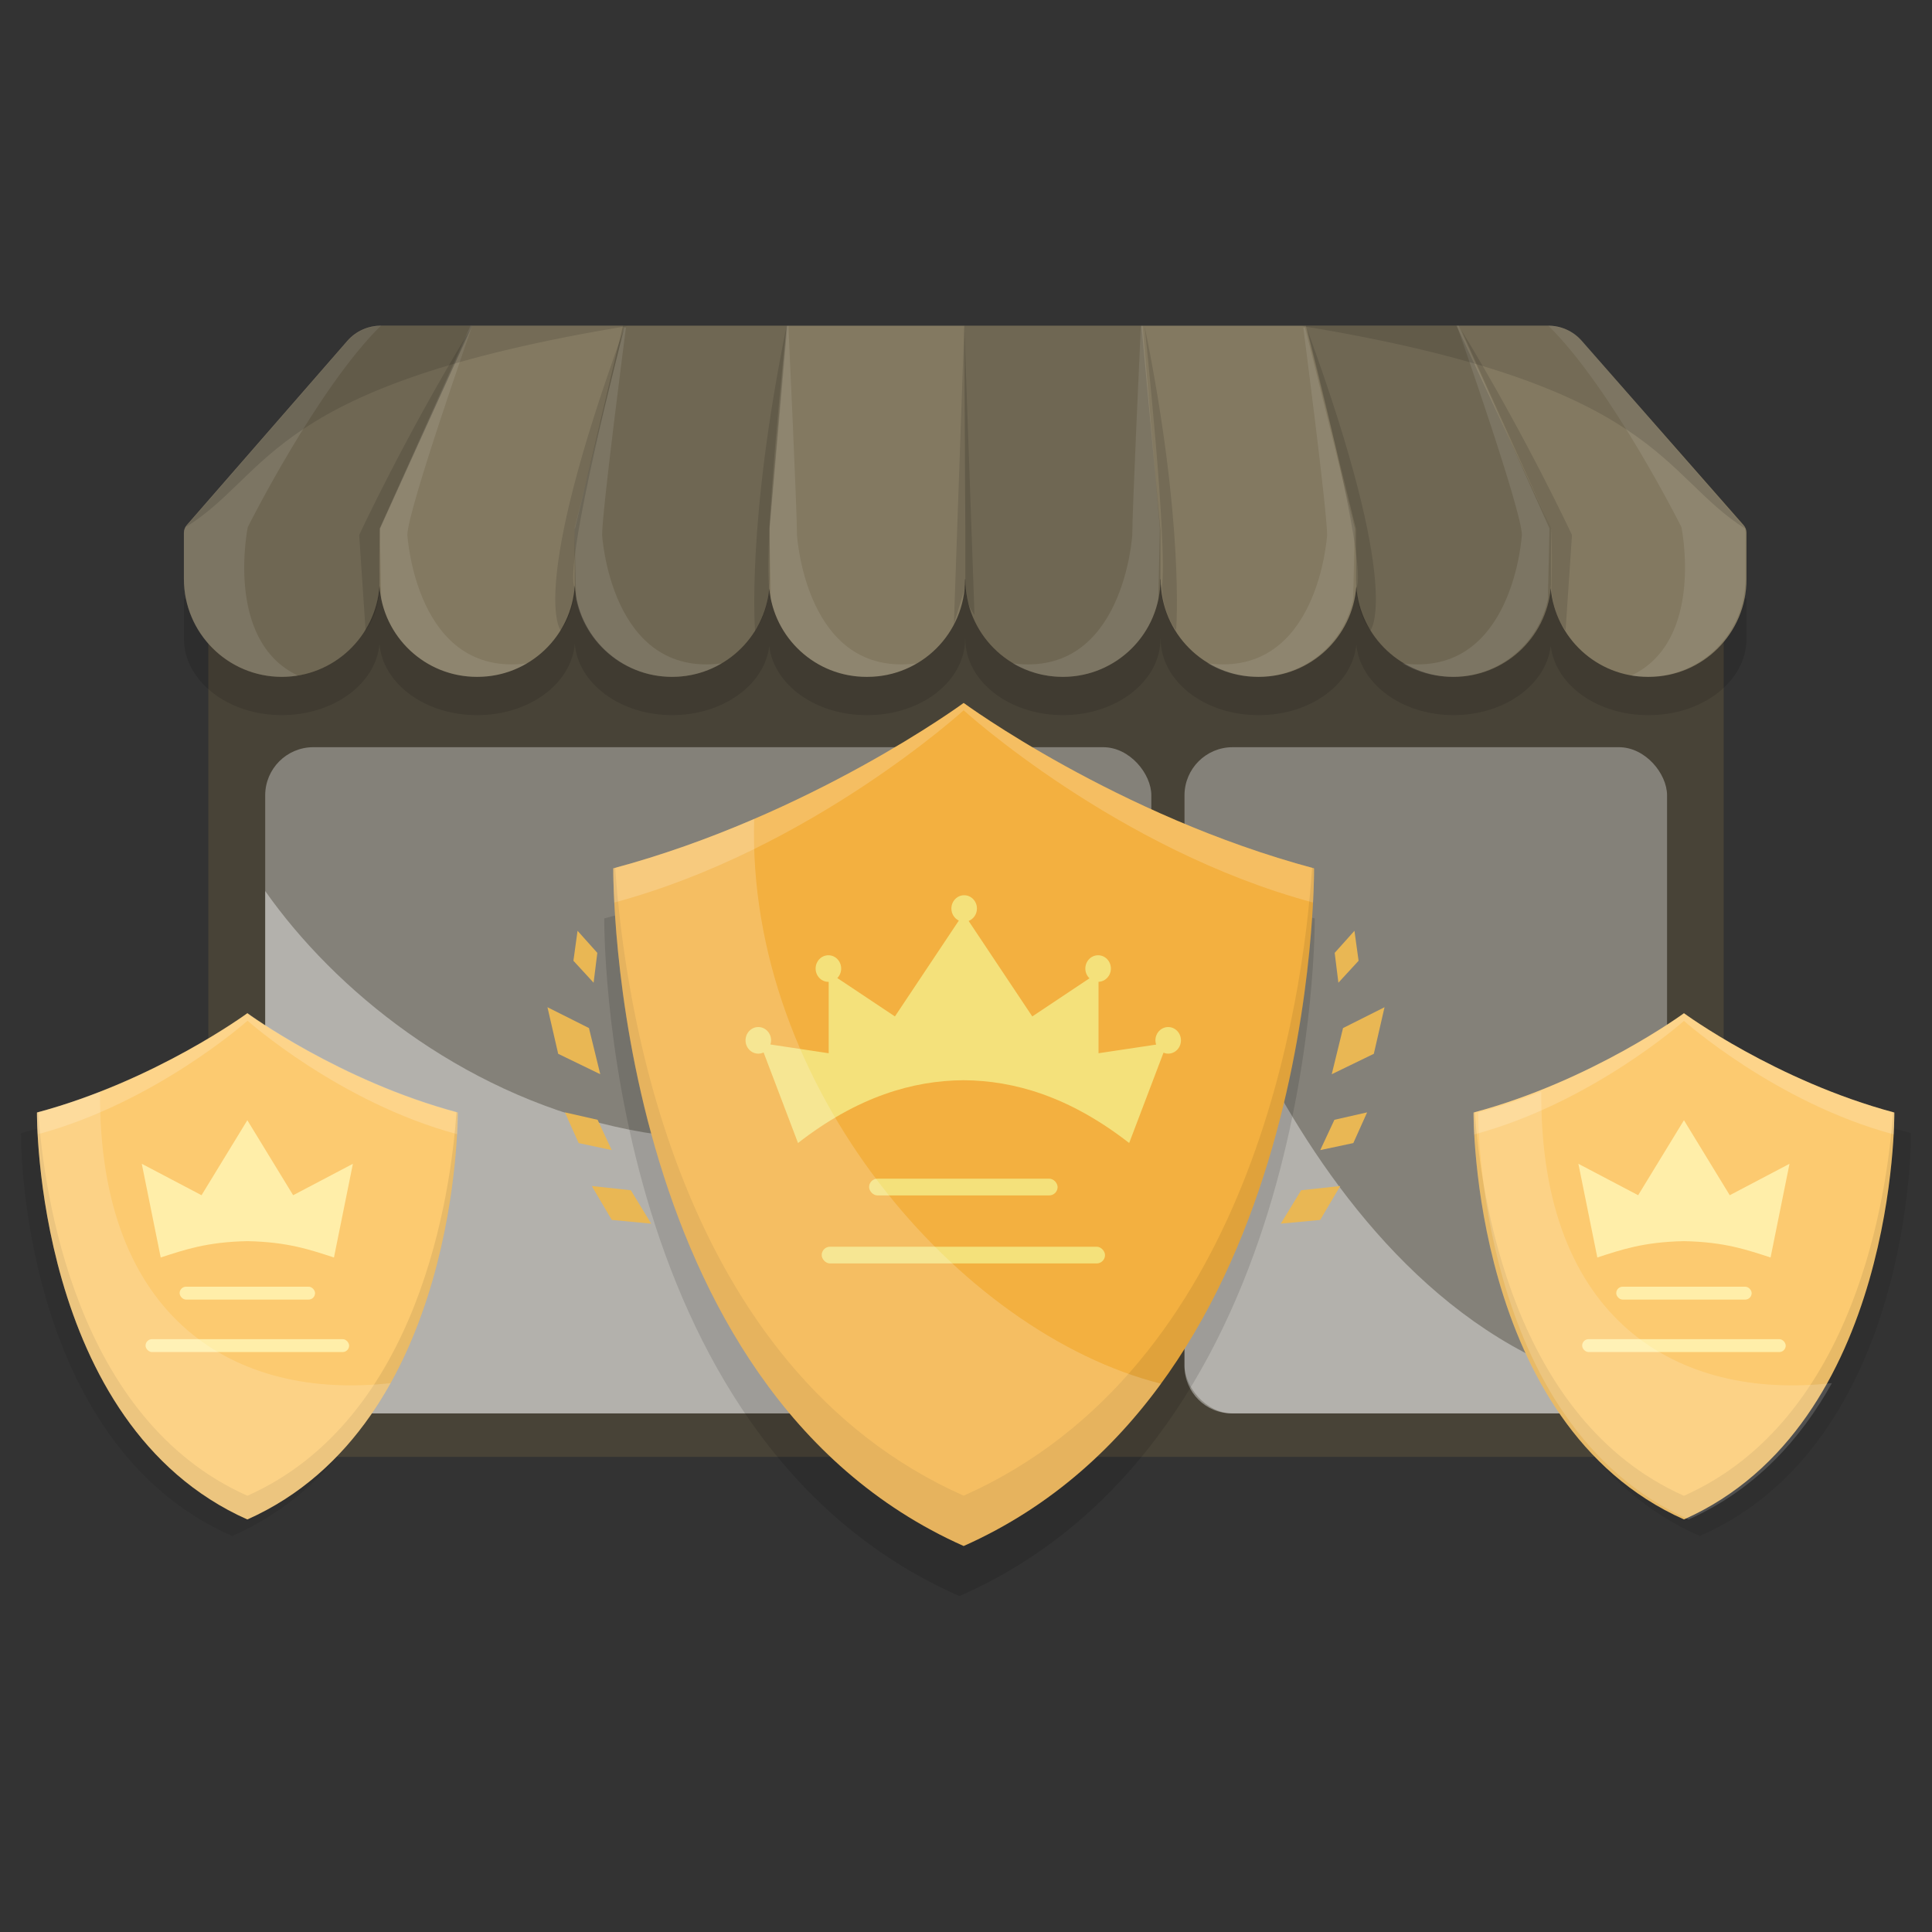 <?xml version="1.0" encoding="UTF-8"?>
<svg xmlns="http://www.w3.org/2000/svg" viewBox="0 0 500 500">
  <rect x="0" y="0" width="500" height="500" fill="#333333" stroke="none"/>
  <defs>
    <style>
      .cls-1 {
        fill: #fcca70;
      }

      .cls-2 {
        opacity: .09;
      }

      .cls-2, .cls-3, .cls-4, .cls-5, .cls-6 {
        fill: #fff;
      }

      .cls-7 {
        fill: #ffeea9;
      }

      .cls-3 {
        opacity: .38;
      }

      .cls-8 {
        fill: #837961;
      }

      .cls-4 {
        opacity: .18;
      }

      .cls-9 {
        fill: #e9b754;
      }

      .cls-10 {
        opacity: .08;
      }

      .cls-11 {
        fill: #7e6e42;
        opacity: .28;
      }

      .cls-12 {
        opacity: .15;
      }

      .cls-13 {
        fill: #f3b040;
      }

      .cls-5 {
        opacity: .16;
      }

      .cls-6 {
        opacity: .33;
      }

      .cls-14 {
        opacity: .12;
      }

      .cls-15 {
        fill: #f4e17b;
      }
    </style>
  </defs>
  <g id="Layer_2" data-name="Layer 2">
    <rect class="cls-11" x="53.907" y="137.124" width="392.186" height="239.907"/>
    <path class="cls-14" d="M400.711,114.014H98.541c-3.32,0-6.477,1.123-8.658,3.08l-42.288,37.941v10.223c0,10.945,11.347,19.817,25.344,19.817h0c13.4,0,24.364-8.133,25.275-18.43,.863,10.291,11.805,18.43,25.184,18.43h.166c13.432,0,24.409-8.203,25.196-18.552,.787,10.348,11.764,18.552,25.196,18.552h0c13.142,0,23.934-7.853,25.131-17.884,1.197,10.031,11.989,17.884,25.131,17.884h.296c13.943,0,25.245-8.838,25.245-19.74h.067c0,10.902,11.303,19.74,25.245,19.74h0c13.943,0,25.245-8.838,25.245-19.74h.067c0,10.902,11.303,19.74,25.245,19.74h.21c13.333,0,24.244-8.084,25.174-18.324,.929,10.241,11.841,18.324,25.174,18.324h0c13.175,0,23.986-7.892,25.138-17.96,1.152,10.067,11.964,17.96,25.138,17.96h.281c13.943,0,25.245-8.838,25.245-19.74v-10.3l-42.65-37.968c-2.18-1.941-5.325-3.054-8.629-3.054Z"/>
    <path class="cls-8" d="M400.711,84.291H98.541c-3.32,0-6.477,1.437-8.658,3.939l-41.55,47.675c-.476,.546-.738,1.246-.738,1.971v11.95c0,13.997,11.347,25.344,25.344,25.344h0c13.4,0,24.364-10.402,25.275-23.57,.863,13.161,11.805,23.57,25.184,23.57h.166c13.432,0,24.409-10.491,25.196-23.726,.787,13.234,11.764,23.726,25.196,23.726h0c13.142,0,23.934-10.043,25.131-22.872,1.197,12.829,11.989,22.872,25.131,22.872h.296c13.943,0,25.245-11.303,25.245-25.245h.067c0,13.943,11.303,25.245,25.245,25.245h0c13.943,0,25.245-11.303,25.245-25.245h.067c0,13.943,11.303,25.245,25.245,25.245h.21c13.333,0,24.244-10.338,25.174-23.435,.929,13.097,11.841,23.435,25.174,23.435h0c13.175,0,23.986-10.093,25.138-22.968,1.152,12.875,11.964,22.968,25.138,22.968h.281c13.943,0,25.245-11.303,25.245-25.245v-12.041c0-.729-.265-1.432-.746-1.98l-41.904-47.707c-2.18-2.482-5.325-3.906-8.629-3.906Z"/>
    <path class="cls-12" d="M203.773,84.291h-42.54l-12.414,52.462h-.11v.463l-.006,.024h.006v12.685c0,13.943,11.303,25.245,25.245,25.245h0c13.943,0,25.245-11.303,25.245-25.245v-13.172h-.011l4.583-52.462Z"/>
    <path class="cls-12" d="M122.234,84.291h-23.694c-3.32,0-6.477,1.437-8.658,3.939l-41.552,47.681c-.476,.546-.738,1.247-.738,1.972l.002,11.943c0,13.997,11.347,25.344,25.344,25.344h0c13.997,0,25.344-11.347,25.344-25.344v-13.073s23.952-52.462,23.952-52.462Z"/>
    <path class="cls-12" d="M376.945,84.291h-38.999l12.995,52.682v12.952c0,13.943,11.303,25.245,25.245,25.245h0c13.943,0,25.245-11.303,25.245-25.245v-13.172l-24.487-52.462Z"/>
    <path class="cls-12" d="M295.406,84.291h-45.848l.268,52.948v12.685c0,13.943,11.303,25.245,25.245,25.245h0c13.943,0,25.245-11.303,25.245-25.245v-12.685l-4.91-52.948Z"/>
    <rect class="cls-6" x="306.548" y="193.375" width="124.885" height="172.41" rx="12.46" ry="12.46"/>
    <rect class="cls-6" x="68.633" y="193.375" width="229.329" height="172.41" rx="12.46" ry="12.46"/>
    <path class="cls-3" d="M68.633,230.598v122.948c0,6.759,5.479,12.239,12.239,12.239h204.851c6.759,0,12.239-5.479,12.239-12.239v-102.877c-100.787,84.452-193.229,31.235-229.329-20.072Z"/>
    <path class="cls-3" d="M318.786,365.785h100.407c3.897,0,7.361-1.827,9.602-4.665-88.51-12.055-122.248-135.198-122.248-135.198v127.624c0,6.759,5.479,12.239,12.239,12.239Z"/>
    <path class="cls-2" d="M98.574,84.291h-.033c-3.32,0-6.477,1.437-8.658,3.939l-41.552,47.681c-.476,.546-.738,1.247-.738,1.972l.002,11.943c0,13.997,11.347,25.344,25.344,25.344h0c1.412,0,2.794-.121,4.143-.343-19.058-9.023-12.948-38.429-12.948-38.429,0,0,18.085-36.059,34.441-52.108Z"/>
    <path class="cls-2" d="M121.768,84.291l-23.486,52.462,.404,18.315c2.375,11.475,12.532,20.103,24.711,20.103h.166c4.678,0,9.056-1.275,12.811-3.493-28.765,3.757-30.947-33.239-30.947-33.239,0-6.282,16.806-54.148,16.806-54.148h-.466Z"/>
    <path class="cls-2" d="M161.531,84.778l-12.846,51.975,.404,18.315c2.375,11.475,12.532,20.103,24.711,20.103h.166c4.678,0,9.056-1.275,12.811-3.493-28.765,3.757-30.947-33.239-30.947-33.239,0-6.282,6.166-53.661,6.166-53.661h-.466Z"/>
    <path class="cls-2" d="M203.569,84.35l-4.454,52.403,.404,18.315c2.375,11.475,12.532,20.103,24.711,20.103h.166c4.678,0,9.056-1.275,12.811-3.493-28.765,3.757-30.947-33.239-30.947-33.239,0-6.282-2.225-54.089-2.225-54.089h-.466Z"/>
    <path class="cls-2" d="M400.711,84.291h.033c3.32,0,6.477,1.437,8.658,3.939l42.291,48.529-.003,13.067c0,13.997-11.347,25.344-25.344,25.344h0c-1.412,0-2.794-.121-4.143-.343,19.058-9.023,12.948-38.429,12.948-38.429,0,0-18.085-36.059-34.441-52.108Z"/>
    <path class="cls-2" d="M377.517,84.291l23.486,52.462-.404,18.315c-2.375,11.475-12.532,20.103-24.711,20.103h-.166c-4.678,0-9.056-1.275-12.811-3.493,28.765,3.757,30.947-33.239,30.947-33.239,0-6.282-16.806-54.148-16.806-54.148h.466Z"/>
    <path class="cls-2" d="M337.754,84.778l12.846,51.975-.404,18.315c-2.375,11.475-12.532,20.103-24.711,20.103h-.166c-4.678,0-9.056-1.275-12.811-3.493,28.765,3.757,30.947-33.239,30.947-33.239,0-6.282-6.166-53.661-6.166-53.661h.466Z"/>
    <path class="cls-2" d="M295.717,84.35l4.454,52.403-.404,18.315c-2.375,11.475-12.532,20.103-24.711,20.103h-.166c-4.678,0-9.056-1.275-12.811-3.493,28.765,3.757,30.947-33.239,30.947-33.239,0-6.282,2.225-54.089,2.225-54.089h.466Z"/>
    <path class="cls-14" d="M246.862,161.523l2.965-9.786s-.296,3.855,2.372,7.413l-2.641-74.859-2.696,77.231Z"/>
    <path class="cls-14" d="M203.569,84.35s-6.066,56.301-4.482,67.948c0,0-.171,6.189-3.68,10.868,0,0-2.263-27.639,8.162-78.816Z"/>
    <path class="cls-14" d="M161.5,85.168s-16.074,61.823-12.696,67.131c0,0-.171,6.189-3.68,10.868,0,0-8.559-9.787,16.376-77.999Z"/>
    <path class="cls-14" d="M121.613,85.367l-23.277,51.511s-.395,7.248-.046,15.421c0,0-.171,6.189-3.68,10.868l-1.651-24.707s11.646-25.083,28.654-53.093Z"/>
    <path class="cls-14" d="M296.212,84.35s6.066,56.301,4.482,67.948c0,0,.171,6.189,3.68,10.868,0,0,2.263-27.639-8.162-78.816Z"/>
    <path class="cls-14" d="M338.281,85.168s16.074,61.823,12.696,67.131c0,0,.171,6.189,3.68,10.868,0,0,8.559-9.787-16.376-77.999Z"/>
    <path class="cls-14" d="M378.168,85.367l23.277,51.511s.395,7.248,.046,15.421c0,0,.171,6.189,3.68,10.868l1.651-24.707s-11.646-25.083-28.654-53.093Z"/>
    <path class="cls-14" d="M162.422,84.365h-63.858c-3.32,0-6.477,1.437-8.658,3.939l-41.66,47.837,.064,.127c22.137-13.944,21.222-36.644,114.113-51.903Z"/>
    <path class="cls-14" d="M336.938,84.365h63.858c3.32,0,6.477,1.437,8.658,3.939l42.288,48.522v.041c-22.137-13.944-21.913-37.243-114.804-52.503Z"/>
  </g>
  <g id="Layer_1" data-name="Layer 1">
    <g>
      <path class="cls-14" d="M248.315,413.062c93.243-40.908,91.933-175.373,91.933-175.373-51.677-13.636-91.933-42.802-91.933-42.802,0,0-40.256,29.166-91.933,42.802,0,0-1.311,134.465,91.933,175.373Z"/>
      <path class="cls-13" d="M249.395,400.1c91.969-40.908,90.676-175.373,90.676-175.373-50.971-13.636-90.676-42.802-90.676-42.802,0,0-39.706,29.166-90.676,42.802,0,0-1.293,134.465,90.676,175.373Z"/>
      <path class="cls-4" d="M249.395,183.822s39.571,36.082,90.417,49.748c.29-5.609,.259-8.843,.259-8.843-50.971-13.636-90.677-42.802-90.677-42.802,0,0-39.706,29.166-90.676,42.802,0,0-.03,3.234,.259,8.843,50.846-13.665,90.417-49.748,90.417-49.748Z"/>
      <path class="cls-10" d="M339.571,224.59c-2.343,34.618-15.59,129.319-90.175,162.494-74.585-33.175-87.832-127.876-90.175-162.494-.167,.045-.334,.092-.501,.137,0,0-1.293,134.465,90.676,175.373,91.969-40.908,90.677-175.373,90.677-175.373-.168-.045-.334-.092-.501-.137Z"/>
      <polygon class="cls-9" points="149.471 240.89 148.399 248.644 153.624 254.324 154.584 246.603 149.471 240.89"/>
      <polygon class="cls-9" points="141.682 260.668 144.458 272.726 155.347 278.008 152.425 266.063 141.682 260.668"/>
      <polygon class="cls-9" points="146.19 287.878 149.759 295.824 158.317 297.644 154.657 289.802 146.19 287.878"/>
      <polygon class="cls-9" points="153.155 306.941 158.331 315.716 168.532 316.682 163.264 308.041 153.155 306.941"/>
      <polygon class="cls-9" points="350.529 240.89 351.601 248.644 346.376 254.324 345.416 246.603 350.529 240.89"/>
      <polygon class="cls-9" points="358.318 260.668 355.542 272.726 344.653 278.008 347.575 266.063 358.318 260.668"/>
      <polygon class="cls-9" points="353.81 287.878 350.241 295.824 341.683 297.644 345.343 289.802 353.81 287.878"/>
      <polygon class="cls-9" points="346.845 306.941 341.669 315.716 331.468 316.682 336.736 308.041 346.845 306.941"/>
      <rect class="cls-15" x="224.925" y="305.041" width="48.783" height="4.33" rx="2.165" ry="2.165"/>
      <rect class="cls-15" x="212.652" y="322.649" width="73.328" height="4.33" rx="2.165" ry="2.165"/>
      <path class="cls-15" d="M302.325,265.801c-1.826,0-3.306,1.54-3.306,3.441,0,.387,.075,.752,.188,1.099l-14.909,2.236v-18.486c1.775-.06,3.198-1.568,3.198-3.43,0-1.9-1.48-3.441-3.306-3.441s-3.306,1.541-3.306,3.441c0,1.002,.419,1.897,1.076,2.526l-14.804,9.868-16.476-24.714c1.254-.489,2.152-1.737,2.152-3.213,0-1.9-1.48-3.441-3.306-3.441s-3.306,1.541-3.306,3.441c0,1.386,.792,2.573,1.926,3.118l-16.54,24.809-14.907-9.937c.613-.625,.996-1.493,.996-2.457,0-1.9-1.48-3.441-3.306-3.441s-3.306,1.541-3.306,3.441,1.48,3.441,3.306,3.441c.026,0,.05-.007,.075-.008v18.483l-15.084-2.263c.108-.34,.18-.696,.18-1.073,0-1.9-1.48-3.441-3.306-3.441s-3.306,1.54-3.306,3.441,1.48,3.441,3.306,3.441c.489,0,.949-.117,1.367-.316l8.907,23.444c15.487-12.053,29.788-16.16,42.852-16.25,13.064,.089,27.365,4.196,42.852,16.25l8.881-23.374c.376,.154,.782,.246,1.211,.246,1.826,0,3.306-1.541,3.306-3.441s-1.48-3.441-3.306-3.441Z"/>
      <path class="cls-4" d="M300.454,358.098c-52.181-13.153-107.366-76.901-105.274-146.151-11.098,4.778-23.408,9.289-36.461,12.781,0,0-1.293,134.465,90.677,175.373,21.874-9.729,38.463-24.756,51.058-42.003Z"/>
    </g>
    <g>
      <path class="cls-10" d="M60.081,397.52c55.437-24.321,54.658-104.266,54.658-104.266-30.724-8.107-54.658-25.447-54.658-25.447,0,0-23.934,17.34-54.658,25.447,0,0-.779,79.945,54.658,104.266Z"/>
      <path class="cls-1" d="M64.011,393.227c55.224-24.564,54.448-105.305,54.448-105.305-30.606-8.188-54.448-25.701-54.448-25.701,0,0-23.842,17.513-54.448,25.701,0,0-.776,80.741,54.448,105.305Z"/>
      <g>
        <path class="cls-7" d="M64.011,289.911l11.853,19.411,15.466-8.133-4.9,24.246c-6.055-1.956-11.89-4.026-22.419-4.226-10.529,.2-16.364,2.271-22.419,4.226l-4.9-24.246,15.466,8.133,11.853-19.411Z"/>
        <rect class="cls-7" x="46.488" y="332.995" width="35.047" height="3.338" rx="1.669" ry="1.669"/>
        <rect class="cls-7" x="37.672" y="346.572" width="52.68" height="3.338" rx="1.669" ry="1.669"/>
      </g>
      <path class="cls-4" d="M64.063,264.164s23.751,21.169,54.273,29.377c.194-3.583,.175-5.664,.175-5.664-30.606-8.188-54.448-25.701-54.448-25.701,0,0-23.842,17.513-54.448,25.701,0,0-.019,2.081,.175,5.664,30.521-8.208,54.273-29.377,54.273-29.377Z"/>
      <path class="cls-10" d="M118.142,287.818c-1.483,21.111-9.62,79.486-54.118,99.278-44.498-19.792-52.635-78.167-54.118-99.278-.111,.03-.219,.062-.33,.092,0,0-.776,80.741,54.448,105.305,55.224-24.564,54.448-105.305,54.448-105.305-.111-.03-.219-.062-.33-.092Z"/>
      <path class="cls-5" d="M101.092,357.951c-39.78,4.475-75.621-16.063-75.209-75.414-5.13,2.003-10.606,3.857-16.319,5.385,0,0-.776,80.741,54.448,105.305,17.245-7.67,29.028-20.819,37.08-35.276Z"/>
    </g>
    <g>
      <path class="cls-10" d="M439.919,397.52c55.437-24.321,54.658-104.266,54.658-104.266-30.724-8.107-54.658-25.447-54.658-25.447,0,0-23.934,17.34-54.658,25.447,0,0-.779,79.945,54.658,104.266Z"/>
      <path class="cls-1" d="M435.805,393.227c55.224-24.564,54.448-105.305,54.448-105.305-30.606-8.188-54.448-25.701-54.448-25.701,0,0-23.842,17.513-54.448,25.701,0,0-.776,80.741,54.448,105.305Z"/>
      <path class="cls-4" d="M435.805,264.209s23.751,21.169,54.273,29.377c.194-3.583,.175-5.664,.175-5.664-30.606-8.188-54.448-25.701-54.448-25.701,0,0-23.842,17.513-54.448,25.701,0,0-.019,2.081,.175,5.664,30.521-8.208,54.273-29.377,54.273-29.377Z"/>
      <path class="cls-10" d="M489.922,287.83c-1.483,21.111-9.62,79.486-54.118,99.278-44.498-19.792-52.635-78.167-54.118-99.278-.111,.03-.219,.062-.33,.092,0,0-.776,80.741,54.448,105.305,55.224-24.564,54.448-105.305,54.448-105.305-.111-.03-.219-.062-.33-.092Z"/>
      <g>
        <path class="cls-7" d="M435.805,289.911l11.853,19.411,15.466-8.133-4.9,24.246c-6.055-1.956-11.89-4.026-22.419-4.226-10.529,.2-16.364,2.271-22.419,4.226l-4.9-24.246,15.466,8.133,11.853-19.411Z"/>
        <rect class="cls-7" x="418.281" y="332.995" width="35.047" height="3.338" rx="1.669" ry="1.669"/>
        <rect class="cls-7" x="409.464" y="346.572" width="52.68" height="3.338" rx="1.669" ry="1.669"/>
      </g>
      <path class="cls-5" d="M474.094,357.951c-39.78,4.475-75.621-16.063-75.209-75.414-5.13,2.003-10.606,3.857-16.319,5.385,0,0-.776,80.741,54.448,105.305,17.245-7.67,29.028-20.819,37.08-35.276Z"/>
    </g>
  </g>
</svg>